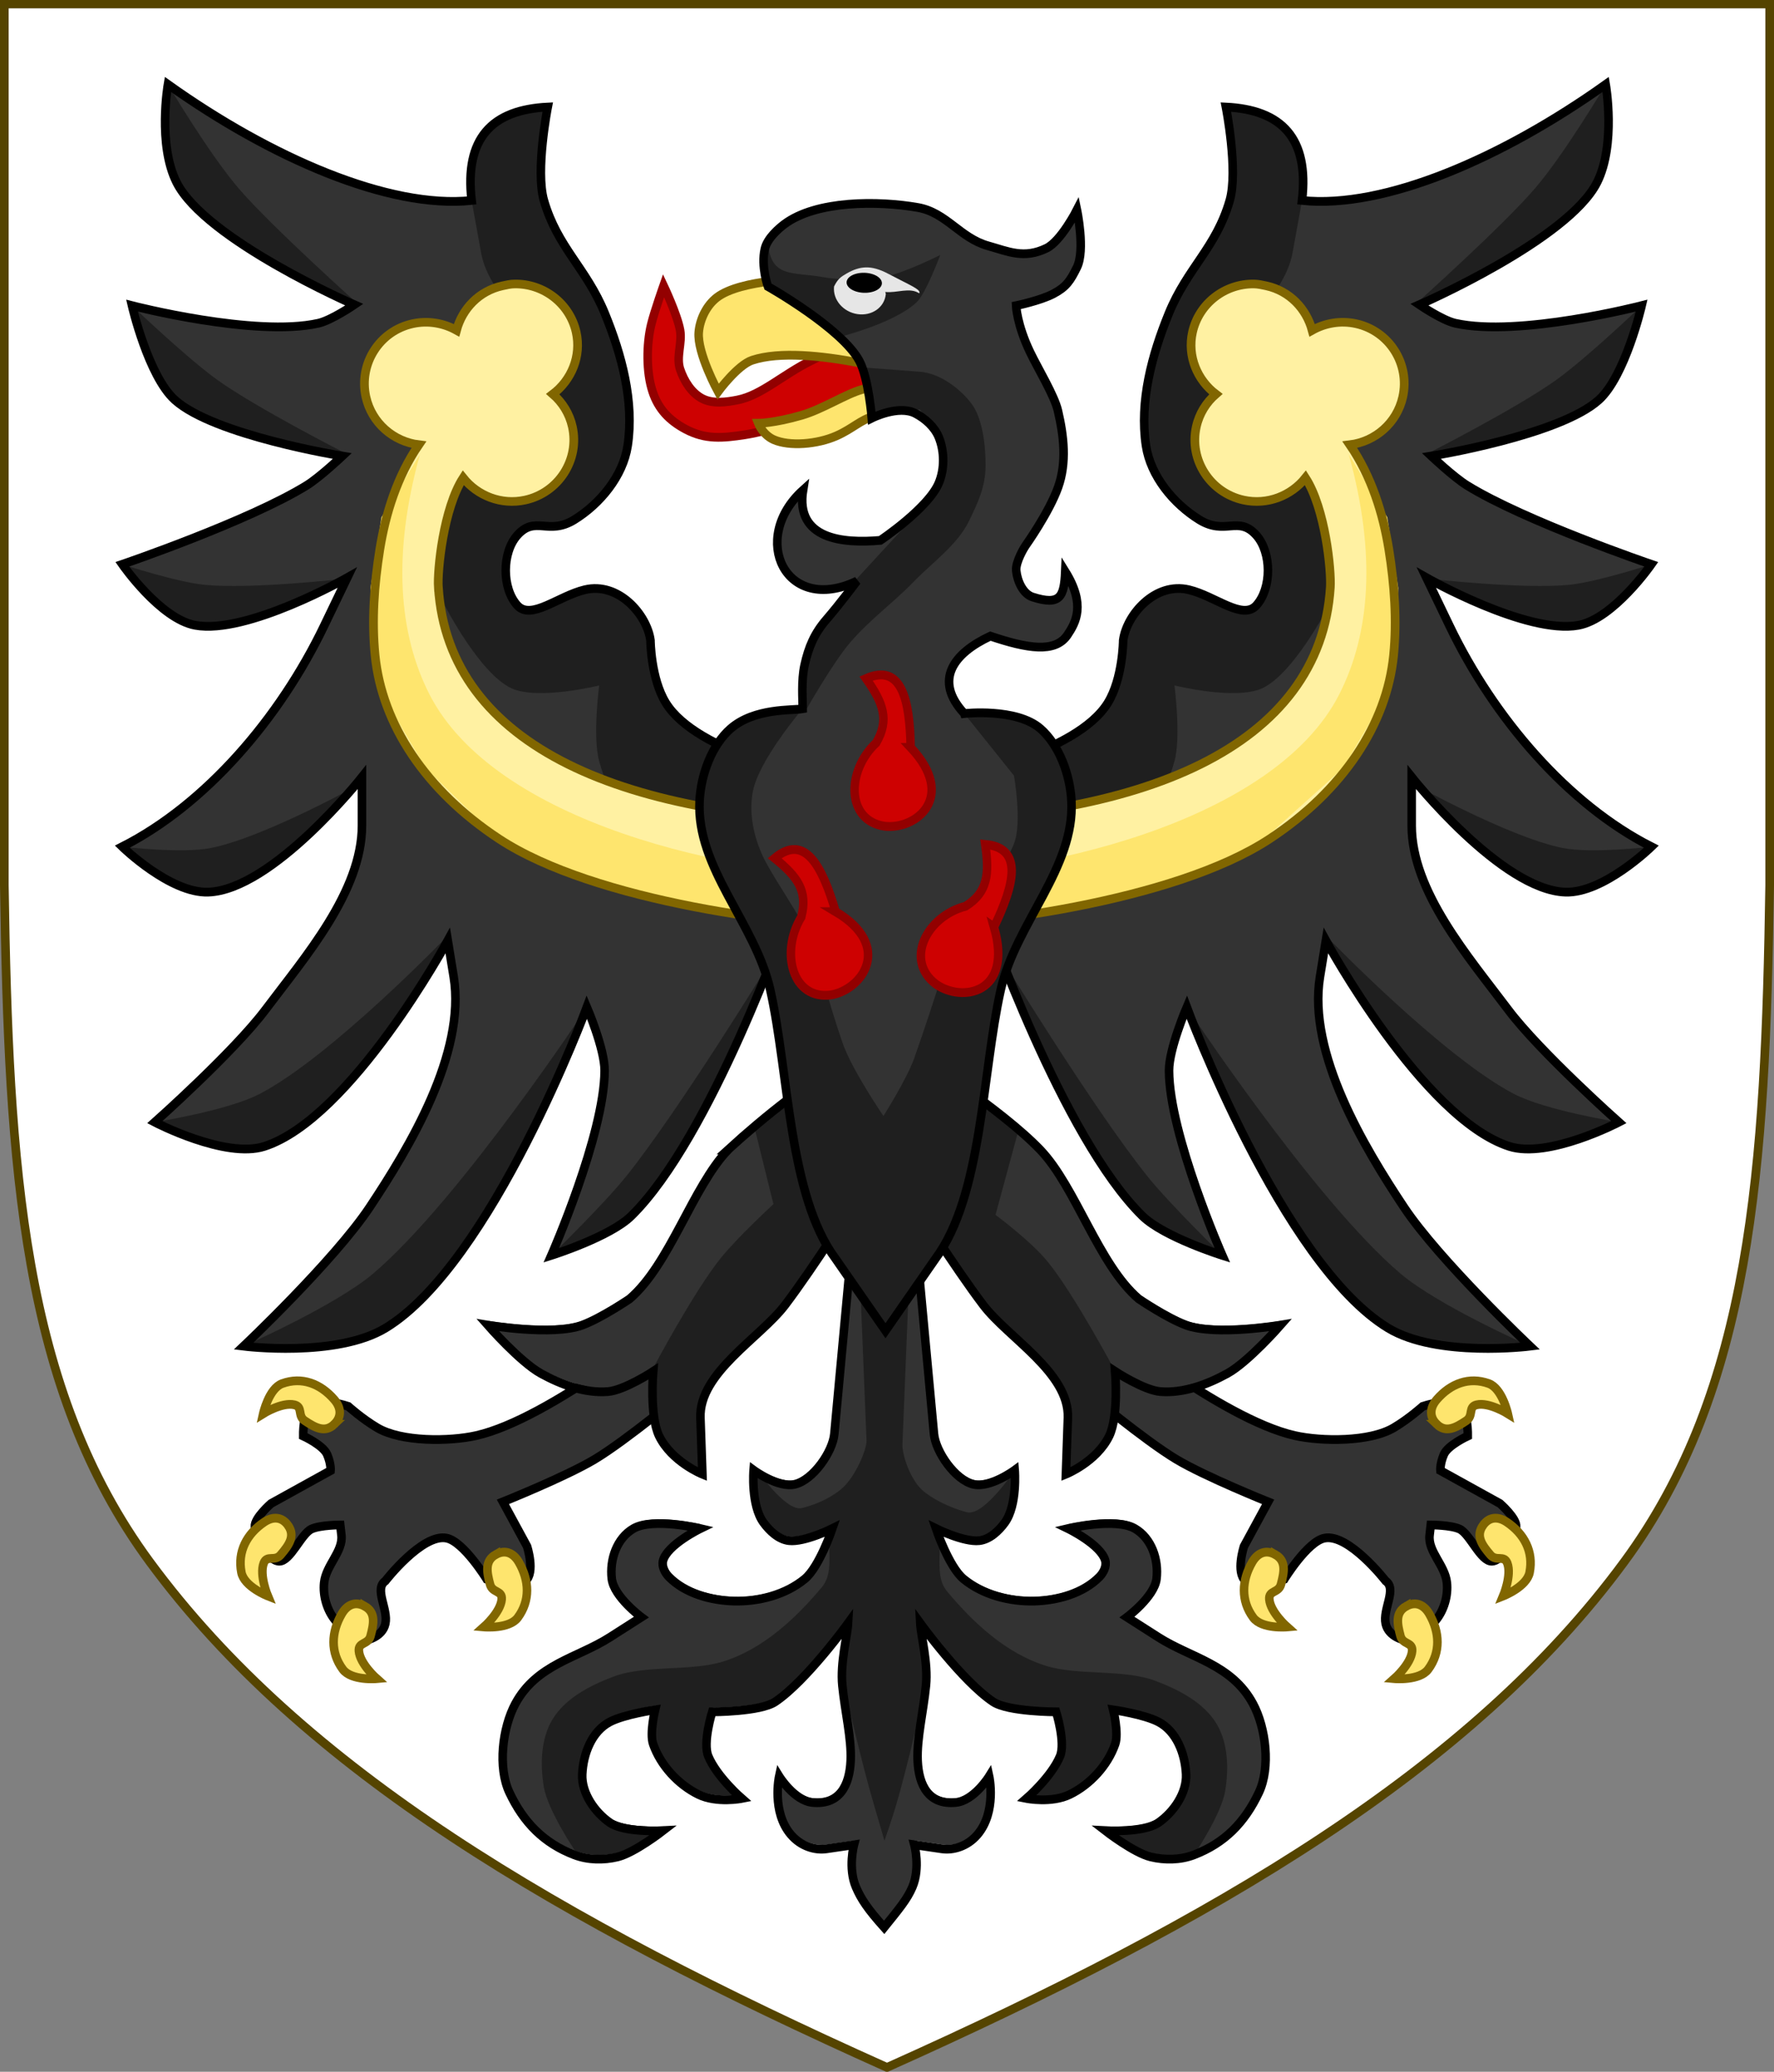 <?xml version="1.0" encoding="UTF-8" standalone="no"?>
<svg
   xmlns:dc="http://purl.org/dc/elements/1.1/"
   xmlns:cc="http://creativecommons.org/ns#"
   xmlns:rdf="http://www.w3.org/1999/02/22-rdf-syntax-ns#"
   xmlns:svg="http://www.w3.org/2000/svg"
   xmlns="http://www.w3.org/2000/svg"
   xmlns:sodipodi="http://sodipodi.sourceforge.net/DTD/sodipodi-0.dtd"
   xmlns:inkscape="http://www.inkscape.org/namespaces/inkscape"
   height="478.827"
   width="410"
   version="1.1"
   id="svg126"
   sodipodi:docname="Arms_of_Rhys_ap_Thomas.svg"
   inkscape:version="1.0.2 (e86c870879, 2021-01-15)">
  <rect width="100%" height="100%" fill="#808080" stroke="none"/>
  <defs
     id="defs130">
    <clipPath
       clipPathUnits="userSpaceOnUse"
       id="clipPath13359">
      <path
         d="m -200.495,-223.986 c -1.091,68.738 -1.026,137.485 0,206.221 0.989,66.225 4.292,117.905 33.961,158.314 35.739,48.677 95.277,83.805 171.865,118.317 C 81.918,224.353 141.457,189.225 177.196,140.548 c 29.668,-40.409 32.972,-92.089 33.961,-158.314 1.026,-68.736 1.091,-137.483 0,-206.221 z"
         id="path13361"
         style="stroke-width:1" />
    </clipPath>
  </defs>
  <sodipodi:namedview
     pagecolor="#ffffff"
     bordercolor="#666666"
     borderopacity="1"
     objecttolerance="10"
     gridtolerance="10"
     guidetolerance="10"
     inkscape:pageopacity="0"
     inkscape:pageshadow="2"
     inkscape:window-width="1920"
     inkscape:window-height="986"
     id="namedview128"
     showgrid="false"
     inkscape:snap-global="false"
     inkscape:zoom="0.54196705"
     inkscape:cx="-187.54565"
     inkscape:cy="465.54005"
     inkscape:window-x="-11"
     inkscape:window-y="-11"
     inkscape:window-maximized="1"
     inkscape:current-layer="g6556"
     inkscape:document-rotation="0" />
  <g
     id="g6556"
     transform="translate(656.761,36.265)">
    <path
       sodipodi:nodetypes="scccccscs"
       d="m -281.37,325.67 c 29.362,-39.912 32.631,-90.956 33.61,-156.367 V -34.382 H -451.761 -655.761 V 169.303 c 0.979,65.411 4.248,116.455 33.61,156.367 35.369,48.078 94.293,82.774 170.39,116.862 76.097,-34.088 135.021,-68.783 170.39,-116.862 z"
       style="display:inline;fill:#ffffff;fill-opacity:1;stroke:none;stroke-width:2;stroke-miterlimit:4;stroke-dasharray:none;stroke-opacity:1"
       id="path970-9"
       inkscape:connector-curvature="0" />
    <path
       inkscape:connector-curvature="0"
       id="path968-7"
       style="display:inline;fill:none;stroke:#554400;stroke-width:2;stroke-miterlimit:4;stroke-dasharray:none;stroke-opacity:1"
       d="m -281.37,324.695 c 29.362,-39.912 32.631,-90.957 33.61,-156.367 V -35.357 H -451.761 -655.761 V 168.328 c 0.979,65.411 4.248,116.455 33.61,156.367 35.369,48.078 94.293,82.774 170.39,116.862 76.097,-34.088 135.021,-68.783 170.39,-116.862 z"
       sodipodi:nodetypes="scccccscs" />
    <g
       id="g2720"
       transform="matrix(2.105,0,0,2.202,-888.345,-547.965)"
       style="display:inline;fill:#ffffff;stroke-width:0.929;stroke-miterlimit:4;stroke-dasharray:none">
      <g
         transform="matrix(1.673,0,0,1.636,-514.194,-1823.049)"
         id="g10308-7-4-6"
         style="display:inline;fill:#333333;fill-opacity:1;stroke:#000000;stroke-width:0.561;stroke-miterlimit:4;stroke-dasharray:none;stroke-opacity:1">
        <g
           id="g10294-0-7"
           style="fill:#333333;fill-opacity:1;stroke:#000000;stroke-width:0.561;stroke-miterlimit:4;stroke-dasharray:none;stroke-opacity:1"
           transform="translate(-122.44,6.395)">
          <g
             id="g10177-3-9"
             style="fill:#333333;fill-opacity:1;stroke:#000000;stroke-width:0.561;stroke-miterlimit:4;stroke-dasharray:none;stroke-opacity:1">
            <path
               d="m 669.213,1503.01 c 0,0 8.003,6.402 12.837,7.473 1.78,0.394 4.925,0.415 6.503,-0.498 1.007,-0.582 1.902,-1.374 1.902,-1.374 0,0 1.778,-0.587 2.431,-0.106 0.557,0.41 0.528,2.008 0.528,2.008 0,0 -1.306,0.583 -1.57,1.183 -0.267,0.61 -0.227,1.036 -0.227,1.036 l 3.91,2.114 c 0,0 1.11,0.946 1.057,1.48 -0.067,0.681 -0.839,2.187 -1.585,2.219 -0.742,0.033 -1.451,-1.765 -2.13,-2.066 -0.58,-0.257 -1.886,-0.26 -1.886,-0.26 l -0.077,0.661 c -0.121,1.038 1.011,1.921 1.134,3.038 0.093,0.842 -0.188,1.788 -0.74,2.431 -0.636,0.741 -2.008,1.268 -2.008,1.268 0,0 -1.074,-0.196 -1.268,-1.057 -0.21,-0.935 0.756,-2.231 0,-2.748 0,0 -2.424,-3.057 -4.016,-2.748 -1.122,0.217 -2.642,2.642 -2.642,2.642 0,0 -1.88,0.639 -2.537,0.106 -0.665,-0.54 -0.106,-2.22 -0.106,-2.22 l 1.585,-2.854 c 0,0 -4.115,-1.613 -6.015,-2.724 -2.116,-1.239 -5.928,-4.357 -5.928,-4.357 l -2.748,-5.918 z"
               transform="translate(-101.538,-168.405)"
               id="path9994-6-0"
               style="fill:#333333;fill-opacity:1;stroke:#000000;stroke-width:0.561;stroke-linecap:butt;stroke-linejoin:miter;stroke-miterlimit:4;stroke-dasharray:none;stroke-opacity:1" />
            <path
               d="m 589.842,1341.357 c -0.508,-0.479 -0.463,-1.068 -10e-6,-1.591 0.906,-1.022 2.121,-1.477 3.409,-1.023 0.882,0.311 1.25,1.932 1.25,1.932 0,0 -1.236,-0.755 -2.046,-0.568 -0.577,0.133 -0.186,0.7 -0.682,1.023 -0.693,0.451 -1.33,0.794 -1.932,0.227 z"
               id="path10109-9-3"
               style="fill:#fee56e;fill-opacity:1;stroke:#816600;stroke-width:0.561;stroke-linecap:butt;stroke-linejoin:miter;stroke-miterlimit:4;stroke-dasharray:none;stroke-opacity:1" />
            <path
               d="m 592.861,1347.857 c 0.402,-0.571 0.992,-0.61 1.575,-0.226 1.14,0.752 1.763,1.89 1.496,3.23 -0.182,0.918 -1.735,1.512 -1.735,1.512 0,0 0.572,-1.331 0.272,-2.105 -0.213,-0.552 -0.719,-0.085 -1.109,-0.53 -0.545,-0.622 -0.975,-1.204 -0.499,-1.88 z"
               id="path10109-8-1-6"
               style="display:inline;fill:#fee56e;fill-opacity:1;stroke:#816600;stroke-width:0.561;stroke-linecap:butt;stroke-linejoin:miter;stroke-miterlimit:4;stroke-dasharray:none;stroke-opacity:1" />
            <path
               d="m 587.831,1353.032 c 0.611,-0.338 1.159,-0.114 1.515,0.486 0.696,1.175 0.757,2.471 -0.069,3.559 -0.566,0.745 -2.222,0.599 -2.222,0.599 0,0 1.097,-0.946 1.167,-1.774 0.05,-0.59 -0.609,-0.391 -0.765,-0.962 -0.218,-0.798 -0.35,-1.509 0.374,-1.909 z"
               id="path10109-8-3-4-5"
               style="display:inline;fill:#fee56e;fill-opacity:1;stroke:#816600;stroke-width:0.561;stroke-linecap:butt;stroke-linejoin:miter;stroke-miterlimit:4;stroke-dasharray:none;stroke-opacity:1" />
            <path
               d="m 579.241,1349.715 c -0.611,-0.338 -1.159,-0.114 -1.515,0.486 -0.696,1.175 -0.757,2.471 0.069,3.559 0.566,0.745 2.222,0.599 2.222,0.599 0,0 -1.097,-0.946 -1.167,-1.774 -0.05,-0.59 0.609,-0.391 0.765,-0.962 0.218,-0.798 0.35,-1.509 -0.374,-1.909 z"
               id="path10109-8-3-0-1-8"
               style="display:inline;fill:#fee56e;fill-opacity:1;stroke:#816600;stroke-width:0.561;stroke-linecap:butt;stroke-linejoin:miter;stroke-miterlimit:4;stroke-dasharray:none;stroke-opacity:1" />
          </g>
          <g
             transform="matrix(-1,0,0,1,1107.323,0)"
             id="g10177-7-4-2"
             style="display:inline;fill:#333333;fill-opacity:1;stroke:#000000;stroke-width:0.561;stroke-miterlimit:4;stroke-dasharray:none;stroke-opacity:1">
            <path
               d="m 669.213,1503.01 c 0,0 8.003,6.402 12.837,7.473 1.78,0.394 4.925,0.415 6.503,-0.498 1.007,-0.582 1.902,-1.374 1.902,-1.374 0,0 1.778,-0.587 2.431,-0.106 0.557,0.41 0.528,2.008 0.528,2.008 0,0 -1.306,0.583 -1.57,1.183 -0.267,0.61 -0.227,1.036 -0.227,1.036 l 3.91,2.114 c 0,0 1.11,0.946 1.057,1.48 -0.067,0.681 -0.839,2.187 -1.585,2.219 -0.742,0.033 -1.451,-1.765 -2.13,-2.066 -0.58,-0.257 -1.886,-0.26 -1.886,-0.26 l -0.077,0.661 c -0.121,1.038 1.011,1.921 1.134,3.038 0.093,0.842 -0.188,1.788 -0.74,2.431 -0.636,0.741 -2.008,1.268 -2.008,1.268 0,0 -1.074,-0.196 -1.268,-1.057 -0.21,-0.935 0.756,-2.231 0,-2.748 0,0 -2.424,-3.057 -4.016,-2.748 -1.122,0.217 -2.642,2.642 -2.642,2.642 0,0 -1.88,0.639 -2.537,0.106 -0.665,-0.54 -0.106,-2.22 -0.106,-2.22 l 1.585,-2.854 c 0,0 -4.115,-1.613 -6.015,-2.724 -2.116,-1.239 -5.928,-4.357 -5.928,-4.357 l -2.748,-5.918 z"
               transform="translate(-101.538,-168.405)"
               id="path9994-3-6-6-4"
               style="fill:#333333;fill-opacity:1;stroke:#000000;stroke-width:0.561;stroke-linecap:butt;stroke-linejoin:miter;stroke-miterlimit:4;stroke-dasharray:none;stroke-opacity:1" />
            <path
               d="m 589.842,1341.357 c -0.508,-0.479 -0.463,-1.068 -10e-6,-1.591 0.906,-1.022 2.121,-1.477 3.409,-1.023 0.882,0.311 1.25,1.932 1.25,1.932 0,0 -1.236,-0.755 -2.046,-0.568 -0.577,0.133 -0.186,0.7 -0.682,1.023 -0.693,0.451 -1.33,0.794 -1.932,0.227 z"
               id="path10109-7-1-2"
               style="fill:#fee56e;fill-opacity:1;stroke:#816600;stroke-width:0.561;stroke-linecap:butt;stroke-linejoin:miter;stroke-miterlimit:4;stroke-dasharray:none;stroke-opacity:1" />
            <path
               d="m 592.861,1347.857 c 0.402,-0.571 0.992,-0.61 1.575,-0.226 1.14,0.752 1.763,1.89 1.496,3.23 -0.182,0.918 -1.735,1.512 -1.735,1.512 0,0 0.572,-1.331 0.272,-2.105 -0.213,-0.552 -0.719,-0.085 -1.109,-0.53 -0.545,-0.622 -0.975,-1.204 -0.499,-1.88 z"
               id="path10109-8-9-0-4"
               style="display:inline;fill:#fee56e;fill-opacity:1;stroke:#816600;stroke-width:0.561;stroke-linecap:butt;stroke-linejoin:miter;stroke-miterlimit:4;stroke-dasharray:none;stroke-opacity:1" />
            <path
               d="m 587.831,1353.032 c 0.611,-0.338 1.159,-0.114 1.515,0.486 0.696,1.175 0.757,2.471 -0.069,3.559 -0.566,0.745 -2.222,0.599 -2.222,0.599 0,0 1.097,-0.946 1.167,-1.774 0.05,-0.59 -0.609,-0.391 -0.765,-0.962 -0.218,-0.798 -0.35,-1.509 0.374,-1.909 z"
               id="path10109-8-3-02-2-6"
               style="display:inline;fill:#fee56e;fill-opacity:1;stroke:#816600;stroke-width:0.561;stroke-linecap:butt;stroke-linejoin:miter;stroke-miterlimit:4;stroke-dasharray:none;stroke-opacity:1" />
            <path
               d="m 579.241,1349.715 c -0.611,-0.338 -1.159,-0.114 -1.515,0.486 -0.696,1.175 -0.757,2.471 0.069,3.559 0.566,0.745 2.222,0.599 2.222,0.599 0,0 -1.097,-0.946 -1.167,-1.774 -0.05,-0.59 0.609,-0.391 0.765,-0.962 0.218,-0.798 0.35,-1.509 -0.374,-1.909 z"
               id="path10109-8-3-0-3-4-2"
               style="display:inline;fill:#fee56e;fill-opacity:1;stroke:#816600;stroke-width:0.561;stroke-linecap:butt;stroke-linejoin:miter;stroke-miterlimit:4;stroke-dasharray:none;stroke-opacity:1" />
          </g>
        </g>
      </g>
      <g
         id="g1440"
         transform="matrix(1.673,0,0,1.636,-915.298,-1787.459)"
         style="display:inline;fill:#cd0000;fill-opacity:1;stroke:#000000;stroke-width:0.561;stroke-miterlimit:4;stroke-dasharray:none;stroke-opacity:1">
        <g
           id="g1071"
           style="display:inline;fill:#cd0000;fill-opacity:1;stroke:#000000;stroke-width:0.561;stroke-miterlimit:4;stroke-dasharray:none;stroke-opacity:1"
           transform="translate(117.672,-15.362)">
          <g
             id="g1057"
             style="stroke:#000000;stroke-width:0.561;stroke-miterlimit:4;stroke-dasharray:none;stroke-opacity:1">
            <g
               id="g1053"
               style="stroke:#000000;stroke-width:0.561;stroke-miterlimit:4;stroke-dasharray:none;stroke-opacity:1">
              <path
                 d="m 650.404,1468.215 c 0,0 -7.921,-1.438 -9.991,-4.746 -0.981,-1.567 -0.999,-3.996 -0.999,-3.996 -0.226,-1.66 -2.109,-3.764 -4.305,-3.251 -1.747,0.408 -3.535,1.983 -4.437,1.003 -1.015,-1.103 -1.008,-3.387 0,-4.496 1.182,-1.299 2.037,0.035 3.747,-0.999 1.689,-1.022 3.194,-2.795 3.497,-4.745 0.441,-2.841 -0.39,-5.84 -1.499,-8.492 -1.221,-2.92 -3.098,-4.209 -3.996,-7.243 -0.568,-1.918 0.25,-5.995 0.25,-5.995 -1.797,0.086 -3.197,0.569 -4.066,1.582 -0.822,0.959 -1.17,2.392 -0.929,4.412 -5.417,0.561 -13.2,-2.755 -19.93,-7.445 0,0 -0.686,3.851 0.567,6.285 1.901,3.693 11.66,7.848 11.66,7.848 0,0 -1.498,1.001 -2.358,1.189 -4.158,0.91 -12.229,-1.13 -12.229,-1.13 0,0 1.067,4.506 2.808,6.045 2.583,2.282 10.995,3.606 10.995,3.606 0,0 -1.48,1.362 -2.334,1.879 -3.806,2.304 -12.104,5.067 -12.104,5.067 0,0 2.479,3.495 4.788,3.91 3.393,0.609 9.975,-3.053 9.975,-3.053 l -1.53,3.111 c -2.903,5.902 -7.755,11.43 -13.236,14.149 0,0 3.134,2.989 5.632,2.913 4.225,-0.128 10.099,-7.38 10.099,-7.38 v 3.107 c 0,4.24 -3.747,8.447 -6.329,11.811 -2.079,2.709 -7.266,7.221 -7.266,7.221 0,0 4.624,2.359 7.186,1.554 5.701,-1.792 12.041,-13.206 12.041,-13.206 l 0.388,2.33 c 0.816,4.899 -2.912,10.953 -5.512,14.774 -2.332,3.427 -8.276,8.918 -8.276,8.918 0,0 6.093,0.753 9.322,-1.165 6.97,-4.141 13.206,-20.585 13.206,-20.585 0,0 1.171,2.664 1.165,4.078 -0.018,4.117 -3.496,11.846 -3.496,11.846 0,0 3.843,-1.183 5.243,-2.525 5.249,-5.029 10.293,-19.226 10.293,-19.226 z"
                 id="path1047"
                 style="fill:#333333;fill-opacity:1;stroke:none;stroke-width:0.561;stroke-miterlimit:4;stroke-dasharray:none;stroke-opacity:1"
                 transform="translate(-101.538,-168.405)" />
              <path
                 d="m 531.37,1330.521 c 0,0 3.843,-1.183 5.243,-2.525 3.799,-3.64 7.49,-12.082 9.24,-16.468 l -0.184,0.251 c 0,0 -5.87,9.371 -9.36,13.64 -1.498,1.832 -4.939,5.101 -4.939,5.101 z m -20.197,5.826 c 0,0 6.093,0.753 9.322,-1.165 6.97,-4.141 13.206,-20.585 13.206,-20.585 l 0.087,-0.117 c 0,0 -8.404,12.476 -14.115,17.214 -2.486,2.062 -8.499,4.654 -8.499,4.654 z m -5.826,-14.371 c 0,0 4.624,2.359 7.186,1.554 5.701,-1.792 12.041,-13.206 12.041,-13.206 l -0.147,-0.165 c 0,0 -7.505,7.606 -12.183,9.998 -2.117,1.082 -6.896,1.819 -6.896,1.819 z m -2.136,-17.672 c 0,0 3.134,2.989 5.632,2.913 4.225,-0.128 10.099,-7.38 10.099,-7.38 l 0.264,0.24 c 0,0 -6.557,3.6 -10.17,4.308 -1.905,0.373 -5.824,-0.081 -5.824,-0.081 z m 0.002,-18.117 c 0,0 2.479,3.495 4.788,3.91 3.393,0.609 9.975,-3.053 9.975,-3.053 l -0.212,0.072 c 0,0 -6.134,0.686 -9.183,0.383 -1.833,-0.182 -5.369,-1.312 -5.369,-1.312 z m 0.635,-16.596 c 0,0 1.067,4.506 2.808,6.045 2.583,2.282 10.995,3.606 10.995,3.606 l 0.113,-0.227 c 0,0 -5.669,-2.824 -8.261,-4.625 -2.031,-1.41 -5.655,-4.799 -5.655,-4.799 z m 43.058,39.18 1.96,-8.96 c 0,0 -7.921,-1.438 -9.991,-4.746 -0.981,-1.567 -0.999,-3.996 -0.999,-3.996 -0.226,-1.66 -2.109,-3.764 -4.305,-3.251 -1.747,0.408 -3.535,1.983 -4.437,1.003 -1.015,-1.103 -1.008,-3.387 0,-4.496 1.182,-1.299 2.037,0.035 3.747,-0.999 1.689,-1.022 3.194,-2.795 3.497,-4.745 0.441,-2.841 -0.39,-5.84 -1.499,-8.492 -1.221,-2.92 -3.098,-4.209 -3.996,-7.243 -0.568,-1.918 0.25,-5.995 0.25,-5.995 -1.797,0.086 -3.197,0.569 -4.066,1.582 -0.822,0.959 -1.17,2.392 -0.929,4.412 l 0.629,3.388 c 0.536,2.884 4.237,5.389 4.501,7.561 0.264,2.172 -0.44,3.375 -1.26,4.141 -0.82,0.765 -1.386,-0.01 -2.34,0.54 -0.955,0.548 -2.125,1.282 -2.88,3.061 -0.756,1.778 -1.931,5.484 -0.36,7.381 0,0 2.262,4.291 4.321,5.221 1.751,0.791 5.761,-0.18 5.761,-0.18 0,0 -0.443,3.302 0,4.861 0.655,2.307 1.974,4.543 3.781,6.121 2.368,2.068 8.618,3.832 8.618,3.832 z m -40.699,-53.371 c 0,0 -0.686,3.851 0.567,6.285 1.901,3.693 11.66,7.848 11.66,7.848 l 0.23,-0.059 c 0,0 -5.6,-4.903 -7.771,-7.355 -1.982,-2.24 -4.687,-6.718 -4.687,-6.718 z"
                 id="path1049"
                 style="display:inline;fill:#1f1f1f;fill-opacity:1;stroke:none;stroke-width:0.561;stroke-miterlimit:4;stroke-dasharray:none;stroke-opacity:1" />
            </g>
            <g
               id="g1055"
               style="stroke:#000000;stroke-width:0.561;stroke-miterlimit:4;stroke-dasharray:none;stroke-opacity:1" />
          </g>
        </g>
        <path
           d="m 666.539,1284.448 c 0,0 -7.921,-1.438 -9.991,-4.746 -0.981,-1.567 -0.999,-3.996 -0.999,-3.996 -0.226,-1.66 -2.109,-3.764 -4.305,-3.251 -1.747,0.408 -3.535,1.983 -4.437,1.003 -1.015,-1.103 -1.008,-3.387 0,-4.496 1.182,-1.299 2.037,0.035 3.747,-0.999 1.689,-1.022 3.194,-2.795 3.497,-4.745 0.441,-2.841 -0.39,-5.84 -1.499,-8.492 -1.221,-2.92 -3.098,-4.209 -3.996,-7.243 -0.568,-1.918 0.25,-5.995 0.25,-5.995 -1.797,0.086 -3.197,0.569 -4.066,1.582 -0.822,0.959 -1.17,2.392 -0.929,4.412 -5.417,0.561 -13.2,-2.755 -19.93,-7.445 0,0 -0.686,3.851 0.567,6.285 1.901,3.693 11.66,7.848 11.66,7.848 0,0 -1.498,1.001 -2.358,1.189 -4.158,0.91 -12.229,-1.13 -12.229,-1.13 0,0 1.067,4.506 2.808,6.045 2.583,2.282 10.995,3.606 10.995,3.606 0,0 -1.48,1.362 -2.334,1.879 -3.806,2.304 -12.104,5.067 -12.104,5.067 0,0 2.479,3.495 4.788,3.91 3.393,0.609 9.975,-3.053 9.975,-3.053 l -1.53,3.111 c -2.903,5.902 -7.755,11.43 -13.236,14.149 0,0 3.134,2.989 5.632,2.913 4.225,-0.128 10.099,-7.38 10.099,-7.38 v 3.107 c 0,4.24 -3.747,8.447 -6.329,11.811 -2.079,2.709 -7.266,7.221 -7.266,7.221 0,0 4.624,2.359 7.186,1.554 5.701,-1.792 12.041,-13.206 12.041,-13.206 l 0.388,2.33 c 0.816,4.899 -2.912,10.953 -5.512,14.774 -2.332,3.427 -8.276,8.918 -8.276,8.918 0,0 6.093,0.753 9.322,-1.165 6.97,-4.141 13.206,-20.585 13.206,-20.585 0,0 1.171,2.664 1.165,4.078 -0.018,4.117 -3.496,11.846 -3.496,11.846 0,0 3.843,-1.183 5.243,-2.525 5.249,-5.029 10.293,-19.226 10.293,-19.226 z"
           id="path1047-4"
           style="display:inline;fill:none;fill-opacity:1;stroke:#000000;stroke-width:0.561;stroke-miterlimit:4;stroke-dasharray:none;stroke-opacity:1" />
      </g>
      <g
         id="g1419"
         transform="matrix(1.673,0,0,1.636,-939.488,-1614.257)"
         style="display:inline;fill:#cd0000;fill-opacity:1;stroke:#000000;stroke-width:0.561;stroke-miterlimit:4;stroke-dasharray:none;stroke-opacity:1">
        <g
           transform="translate(186.514,-15.033)"
           id="g10308-7-4-7"
           style="display:inline;fill:#cd0000;fill-opacity:1;stroke:#000000;stroke-width:0.561;stroke-miterlimit:4;stroke-dasharray:none;stroke-opacity:1">
          <g
             transform="translate(-54.486,-106.209)"
             id="g10252-0-8-0-9"
             style="display:inline;fill:#cd0000;fill-opacity:1;stroke:#000000;stroke-width:0.561;stroke-miterlimit:4;stroke-dasharray:none;stroke-opacity:1">
            <path
               d="m 543.102,1323.491 c -2.326,2.377 -3.826,7.367 -6.462,9.563 0,0 -1.836,1.222 -3.102,1.68 -1.944,0.704 -6.203,0 -6.203,0 0,0 2.118,2.365 3.489,3.102 1.335,0.717 2.883,1.278 4.394,1.163 1.077,-0.082 2.972,-1.292 2.972,-1.292 0,0 -0.244,2.861 0.388,4.136 0.823,1.66 2.843,2.455 2.843,2.455 l -0.129,-3.619 c -0.103,-2.889 3.923,-5.129 5.557,-7.237 1.922,-2.48 4.652,-6.72 4.652,-6.72 l -1.422,14.991 c -0.109,1.152 -1.392,2.954 -2.585,3.231 -1.108,0.257 -2.714,-0.905 -2.714,-0.905 0,0 -0.19,2.233 0.646,3.36 0.406,0.547 1.003,1.089 1.68,1.163 1.018,0.111 2.843,-0.775 2.843,-0.775 0,0 -0.848,2.456 -1.809,3.231 -1.262,1.018 -3.031,1.464 -4.652,1.421 -1.512,-0.04 -3.19,-0.487 -4.265,-1.551 -0.262,-0.259 -0.481,-0.678 -0.388,-1.034 0.271,-1.035 2.455,-2.068 2.455,-2.068 0,0 -3.119,-0.722 -4.394,0 -1.093,0.619 -1.575,1.984 -1.422,3.231 0.141,1.149 1.938,2.455 1.938,2.455 l -2.068,1.292 c -2.128,1.33 -4.801,1.721 -6.203,4.265 -0.853,1.547 -1.155,4.096 -0.388,5.686 0.933,1.933 2.255,3.253 4.265,4.006 0.888,0.333 1.92,0.35 2.843,0.129 1.107,-0.264 2.972,-1.68 2.972,-1.68 0,0 -2.515,0.142 -3.489,-0.517 -0.991,-0.671 -1.867,-1.906 -1.809,-3.102 0.064,-1.325 0.628,-2.755 1.809,-3.36 0.959,-0.491 2.972,-0.775 2.972,-0.775 0,0 -0.376,1.506 -0.129,2.197 0.491,1.378 1.652,2.6 2.972,3.231 1.207,0.577 2.843,0.259 2.843,0.259 0,0 -1.636,-1.388 -2.197,-2.714 -0.371,-0.876 0.258,-2.843 0.258,-2.843 0,0 3.155,0 4.135,-0.646 2.045,-1.338 4.782,-5.04 4.782,-5.04 -0.046,0.825 -0.527,2.54 -0.375,4.005 0.177,1.706 0.607,3.386 0.545,4.801 -0.07,1.623 -0.745,2.857 -2.496,2.695 -1.205,-0.111 -2.197,-1.68 -2.197,-1.68 0,0 -0.51,2.284 0.775,3.748 0.661,0.753 1.592,1.01 2.326,0.905 l 1.809,-0.259 c 0,0 -0.406,1.49 0.129,2.714 0.343,0.783 0.789,1.423 1.852,2.585 0.972,-1.179 1.509,-1.801 1.852,-2.585 0.535,-1.224 0.129,-2.714 0.129,-2.714 l 1.809,0.259 c 0.734,0.105 1.665,-0.152 2.326,-0.905 1.285,-1.464 0.775,-3.748 0.775,-3.748 0,0 -0.992,1.569 -2.197,1.68 -1.751,0.162 -2.426,-1.072 -2.496,-2.695 -0.061,-1.415 0.368,-3.095 0.545,-4.801 0.152,-1.465 -0.329,-3.18 -0.375,-4.005 0,0 2.737,3.702 4.782,5.04 0.981,0.646 4.135,0.646 4.135,0.646 0,0 0.629,1.967 0.258,2.843 -0.561,1.326 -2.197,2.714 -2.197,2.714 0,0 1.636,0.318 2.843,-0.259 1.32,-0.631 2.481,-1.852 2.972,-3.231 0.246,-0.691 -0.129,-2.197 -0.129,-2.197 0,0 2.014,0.284 2.972,0.775 1.181,0.605 1.746,2.034 1.809,3.36 0.057,1.196 -0.818,2.431 -1.809,3.102 -0.974,0.659 -3.489,0.517 -3.489,0.517 0,0 1.865,1.416 2.972,1.68 0.923,0.22 1.955,0.204 2.843,-0.129 2.01,-0.753 3.332,-2.073 4.265,-4.006 0.768,-1.591 0.465,-4.139 -0.388,-5.686 -1.402,-2.543 -4.075,-2.935 -6.203,-4.265 l -2.068,-1.292 c 0,0 1.797,-1.307 1.938,-2.455 0.153,-1.246 -0.329,-2.612 -1.422,-3.231 -1.275,-0.722 -4.394,0 -4.394,0 0,0 2.184,1.033 2.455,2.068 0.093,0.356 -0.126,0.775 -0.388,1.034 -1.075,1.064 -2.753,1.511 -4.265,1.551 -1.621,0.042 -3.39,-0.404 -4.652,-1.421 -0.961,-0.775 -1.809,-3.231 -1.809,-3.231 0,0 1.825,0.886 2.843,0.775 0.677,-0.074 1.274,-0.616 1.68,-1.163 0.836,-1.127 0.646,-3.36 0.646,-3.36 0,0 -1.606,1.161 -2.714,0.905 -1.193,-0.276 -2.475,-2.079 -2.585,-3.231 l -1.422,-14.991 c 0,0 2.73,4.24 4.652,6.72 1.634,2.108 5.66,4.348 5.557,7.237 l -0.129,3.619 c 0,0 2.02,-0.795 2.843,-2.455 0.632,-1.274 0.388,-4.136 0.388,-4.136 0,0 1.895,1.21 2.972,1.292 1.511,0.115 3.059,-0.446 4.394,-1.163 1.371,-0.736 3.489,-3.102 3.489,-3.102 0,0 -4.259,0.704 -6.203,0 -1.265,-0.458 -3.102,-1.68 -3.102,-1.68 -2.636,-2.196 -4.136,-7.186 -6.462,-9.563 -2.555,-2.611 -8.142,-6.074 -8.142,-6.074 h -4.22 c -2.909,1.764 -5.609,3.81 -8.142,6.074 z"
               id="path9930-3-4-9-3-5"
               style="display:inline;fill:#333333;fill-opacity:1;stroke:none;stroke-width:0.561;stroke-miterlimit:4;stroke-dasharray:none;stroke-opacity:1" />
            <path
               d="m 553.337,1368.087 c 0,0 -0.503,-1.695 -0.745,-2.492 -0.774,-2.545 -1.982,-7.73 -1.982,-7.73 -0.152,-1.465 0.329,-3.18 0.375,-4.005 0,0 -2.737,3.702 -4.782,5.04 -0.981,0.646 -4.135,0.646 -4.135,0.646 0,0 -0.629,1.967 -0.258,2.843 0.561,1.326 2.197,2.714 2.197,2.714 0,0 -1.636,0.318 -2.843,-0.259 -1.32,-0.631 -2.481,-1.852 -2.972,-3.231 -0.246,-0.691 0.129,-2.197 0.129,-2.197 0,0 -2.014,0.284 -2.972,0.775 -1.181,0.605 -1.746,2.034 -1.809,3.36 -0.057,1.196 0.818,2.431 1.809,3.102 0.974,0.659 3.489,0.517 3.489,0.517 0,0 -1.865,1.416 -2.972,1.68 -0.923,0.22 -1.955,0.204 -2.843,-0.129 0,0 -1.79,-2.592 -2.045,-4.097 -0.24,-1.423 -0.197,-3.063 0.554,-4.295 0.847,-1.389 2.492,-2.208 4.018,-2.771 2.091,-0.772 5.073,-0.32 7.205,-0.97 2.597,-0.792 4.752,-2.756 6.465,-4.76 0.94,-1.099 0.163,-2.691 0.731,-4.043 0,0 -1.825,0.886 -2.843,0.775 -0.677,-0.074 -1.274,-0.616 -1.68,-1.163 -0.836,-1.127 -0.646,-3.36 -0.646,-3.36 0,0 2.022,2.963 3.13,2.706 0.59,-0.137 1.647,-0.471 2.559,-1.193 0.932,-0.738 1.712,-2.562 1.688,-3.147 -0.219,-5.459 -0.657,-15.684 -0.657,-15.684 0,0 -2.73,4.24 -4.652,6.72 -1.634,2.108 -5.66,4.348 -5.557,7.237 l 0.129,3.619 c 0,0 -2.02,-0.795 -2.843,-2.455 -0.632,-1.274 -0.388,-4.136 -0.388,-4.136 0,0 2.658,-4.897 4.425,-7.027 1.117,-1.347 3.434,-3.432 3.434,-3.432 l -1.291,-5.097 3.399,-2.694 3.067,-2.059 4.224,0.273 3.067,2.059 3.676,2.556 -1.568,5.652 c 0,0 2.316,1.669 3.434,3.016 1.767,2.131 4.425,7.027 4.425,7.027 0,0 0.244,2.861 -0.388,4.136 -0.823,1.66 -2.843,2.455 -2.843,2.455 l 0.129,-3.619 c 0.103,-2.889 -3.923,-5.129 -5.557,-7.237 -1.922,-2.48 -4.652,-6.72 -4.652,-6.72 0,0 -0.438,10.225 -0.657,15.684 -0.023,0.584 0.48,2.27 1.411,3.008 0.912,0.722 2.246,1.195 2.836,1.331 1.108,0.257 3.13,-2.706 3.13,-2.706 0,0 0.19,2.233 -0.646,3.36 -0.406,0.547 -1.003,1.089 -1.68,1.163 -1.018,0.111 -2.843,-0.775 -2.843,-0.775 0.568,1.352 -0.208,2.944 0.731,4.043 1.713,2.004 3.868,3.967 6.465,4.76 2.132,0.65 5.114,0.198 7.205,0.97 1.526,0.564 3.171,1.382 4.018,2.771 0.752,1.232 0.795,2.872 0.554,4.295 -0.254,1.505 -2.045,4.097 -2.045,4.097 -0.888,0.333 -1.92,0.35 -2.843,0.129 -1.107,-0.264 -2.972,-1.68 -2.972,-1.68 0,0 2.515,0.142 3.489,-0.517 0.991,-0.671 1.867,-1.906 1.809,-3.102 -0.064,-1.325 -0.628,-2.755 -1.809,-3.36 -0.959,-0.491 -2.972,-0.775 -2.972,-0.775 0,0 0.376,1.506 0.129,2.197 -0.491,1.378 -1.652,2.6 -2.972,3.231 -1.207,0.577 -2.843,0.259 -2.843,0.259 0,0 1.636,-1.388 2.197,-2.714 0.371,-0.876 -0.258,-2.843 -0.258,-2.843 0,0 -3.155,0 -4.135,-0.646 -2.045,-1.338 -4.782,-5.04 -4.782,-5.04 0.046,0.825 0.527,2.54 0.375,4.005 0,0 -1.208,5.185 -1.982,7.73 -0.242,0.797 -0.745,2.219 -0.745,2.219 z"
               id="path9930-3-2-2-3-2-2-0"
               style="display:inline;fill:#1f1f1f;fill-opacity:1;stroke:none;stroke-width:0.561;stroke-miterlimit:4;stroke-dasharray:none;stroke-opacity:1" />
          </g>
          <g
             transform="translate(-54.52,-105.936)"
             id="g10252-0-8-0-4"
             style="display:inline;fill:none;fill-opacity:1;stroke:#000000;stroke-width:0.561;stroke-miterlimit:4;stroke-dasharray:none;stroke-opacity:1">
            <path
               d="m 543.102,1323.491 c -2.326,2.377 -3.826,7.367 -6.462,9.563 0,0 -1.836,1.222 -3.102,1.68 -1.944,0.704 -6.203,0 -6.203,0 0,0 2.118,2.365 3.489,3.102 1.335,0.717 2.883,1.278 4.394,1.163 1.077,-0.082 2.972,-1.292 2.972,-1.292 0,0 -0.244,2.861 0.388,4.136 0.823,1.66 2.843,2.455 2.843,2.455 l -0.129,-3.619 c -0.103,-2.889 3.923,-5.129 5.557,-7.237 1.922,-2.48 4.652,-6.72 4.652,-6.72 l -1.422,14.991 c -0.109,1.152 -1.392,2.954 -2.585,3.231 -1.108,0.257 -2.714,-0.905 -2.714,-0.905 0,0 -0.19,2.233 0.646,3.36 0.406,0.547 1.003,1.089 1.68,1.163 1.018,0.111 2.843,-0.775 2.843,-0.775 0,0 -0.848,2.456 -1.809,3.231 -1.262,1.018 -3.031,1.464 -4.652,1.421 -1.512,-0.04 -3.19,-0.487 -4.265,-1.551 -0.262,-0.259 -0.481,-0.678 -0.388,-1.034 0.271,-1.035 2.455,-2.068 2.455,-2.068 0,0 -3.119,-0.722 -4.394,0 -1.093,0.619 -1.575,1.984 -1.422,3.231 0.141,1.149 1.938,2.455 1.938,2.455 l -2.068,1.292 c -2.128,1.33 -4.801,1.721 -6.203,4.265 -0.853,1.547 -1.155,4.096 -0.388,5.686 0.933,1.933 2.255,3.253 4.265,4.006 0.888,0.333 1.92,0.35 2.843,0.129 1.107,-0.264 2.972,-1.68 2.972,-1.68 0,0 -2.515,0.142 -3.489,-0.517 -0.991,-0.671 -1.867,-1.906 -1.809,-3.102 0.064,-1.325 0.628,-2.755 1.809,-3.36 0.959,-0.491 2.972,-0.775 2.972,-0.775 0,0 -0.376,1.506 -0.129,2.197 0.491,1.378 1.652,2.6 2.972,3.231 1.207,0.577 2.843,0.259 2.843,0.259 0,0 -1.636,-1.388 -2.197,-2.714 -0.371,-0.876 0.258,-2.843 0.258,-2.843 0,0 3.155,0 4.135,-0.646 2.045,-1.338 4.782,-5.04 4.782,-5.04 -0.046,0.825 -0.527,2.54 -0.375,4.005 0.177,1.706 0.607,3.386 0.545,4.801 -0.07,1.623 -0.745,2.857 -2.496,2.695 -1.205,-0.111 -2.197,-1.68 -2.197,-1.68 0,0 -0.51,2.284 0.775,3.748 0.661,0.753 1.592,1.01 2.326,0.905 l 1.809,-0.259 c 0,0 -0.406,1.49 0.129,2.714 0.343,0.783 0.789,1.423 1.852,2.585 0.972,-1.179 1.509,-1.801 1.852,-2.585 0.535,-1.224 0.129,-2.714 0.129,-2.714 l 1.809,0.259 c 0.734,0.105 1.665,-0.152 2.326,-0.905 1.285,-1.464 0.775,-3.748 0.775,-3.748 0,0 -0.992,1.569 -2.197,1.68 -1.751,0.162 -2.426,-1.072 -2.496,-2.695 -0.061,-1.415 0.368,-3.095 0.545,-4.801 0.152,-1.465 -0.329,-3.18 -0.375,-4.005 0,0 2.737,3.702 4.782,5.04 0.981,0.646 4.135,0.646 4.135,0.646 0,0 0.629,1.967 0.258,2.843 -0.561,1.326 -2.197,2.714 -2.197,2.714 0,0 1.636,0.318 2.843,-0.259 1.32,-0.631 2.481,-1.852 2.972,-3.231 0.246,-0.691 -0.129,-2.197 -0.129,-2.197 0,0 2.014,0.284 2.972,0.775 1.181,0.605 1.746,2.034 1.809,3.36 0.057,1.196 -0.818,2.431 -1.809,3.102 -0.974,0.659 -3.489,0.517 -3.489,0.517 0,0 1.865,1.416 2.972,1.68 0.923,0.22 1.955,0.204 2.843,-0.129 2.01,-0.753 3.332,-2.073 4.265,-4.006 0.768,-1.591 0.465,-4.139 -0.388,-5.686 -1.402,-2.543 -4.075,-2.935 -6.203,-4.265 l -2.068,-1.292 c 0,0 1.797,-1.307 1.938,-2.455 0.153,-1.246 -0.329,-2.612 -1.422,-3.231 -1.275,-0.722 -4.394,0 -4.394,0 0,0 2.184,1.033 2.455,2.068 0.093,0.356 -0.126,0.775 -0.388,1.034 -1.075,1.064 -2.753,1.511 -4.265,1.551 -1.621,0.042 -3.39,-0.404 -4.652,-1.421 -0.961,-0.775 -1.809,-3.231 -1.809,-3.231 0,0 1.825,0.886 2.843,0.775 0.677,-0.074 1.274,-0.616 1.68,-1.163 0.836,-1.127 0.646,-3.36 0.646,-3.36 0,0 -1.606,1.161 -2.714,0.905 -1.193,-0.276 -2.475,-2.079 -2.585,-3.231 l -1.422,-14.991 c 0,0 2.73,4.24 4.652,6.72 1.634,2.108 5.66,4.348 5.557,7.237 l -0.129,3.619 c 0,0 2.02,-0.795 2.843,-2.455 0.632,-1.274 0.388,-4.136 0.388,-4.136 0,0 1.895,1.21 2.972,1.292 1.511,0.115 3.059,-0.446 4.394,-1.163 1.371,-0.736 3.489,-3.102 3.489,-3.102 0,0 -4.259,0.704 -6.203,0 -1.265,-0.458 -3.102,-1.68 -3.102,-1.68 -2.636,-2.196 -4.136,-7.186 -6.462,-9.563 -2.555,-2.611 -8.142,-6.074 -8.142,-6.074 h -4.22 c -2.909,1.764 -5.609,3.81 -8.142,6.074 z"
               id="path9930-3-4-9-3-6"
               style="display:inline;fill:none;fill-opacity:1;stroke:#000000;stroke-width:0.561;stroke-miterlimit:4;stroke-dasharray:none;stroke-opacity:1" />
          </g>
        </g>
      </g>
      <g
         id="g1440-2"
         transform="matrix(-1.673,0,0,1.636,1330.066,-1787.459)"
         style="display:inline;fill:#cd0000;fill-opacity:1;stroke:#000000;stroke-width:0.561;stroke-miterlimit:4;stroke-dasharray:none;stroke-opacity:1">
        <g
           id="g1071-5"
           style="display:inline;fill:#cd0000;fill-opacity:1;stroke:#000000;stroke-width:0.561;stroke-miterlimit:4;stroke-dasharray:none;stroke-opacity:1"
           transform="translate(117.672,-15.362)">
          <g
             id="g1057-7"
             style="stroke:#000000;stroke-width:0.561;stroke-miterlimit:4;stroke-dasharray:none;stroke-opacity:1">
            <g
               id="g1053-9"
               style="stroke:#000000;stroke-width:0.561;stroke-miterlimit:4;stroke-dasharray:none;stroke-opacity:1">
              <path
                 d="m 650.404,1468.215 c 0,0 -7.921,-1.438 -9.991,-4.746 -0.981,-1.567 -0.999,-3.996 -0.999,-3.996 -0.226,-1.66 -2.109,-3.764 -4.305,-3.251 -1.747,0.408 -3.535,1.983 -4.437,1.003 -1.015,-1.103 -1.008,-3.387 0,-4.496 1.182,-1.299 2.037,0.035 3.747,-0.999 1.689,-1.022 3.194,-2.795 3.497,-4.745 0.441,-2.841 -0.39,-5.84 -1.499,-8.492 -1.221,-2.92 -3.098,-4.209 -3.996,-7.243 -0.568,-1.918 0.25,-5.995 0.25,-5.995 -1.797,0.086 -3.197,0.569 -4.066,1.582 -0.822,0.959 -1.17,2.392 -0.929,4.412 -5.417,0.561 -13.2,-2.755 -19.93,-7.445 0,0 -0.686,3.851 0.567,6.285 1.901,3.693 11.66,7.848 11.66,7.848 0,0 -1.498,1.001 -2.358,1.189 -4.158,0.91 -12.229,-1.13 -12.229,-1.13 0,0 1.067,4.506 2.808,6.045 2.583,2.282 10.995,3.606 10.995,3.606 0,0 -1.48,1.362 -2.334,1.879 -3.806,2.304 -12.104,5.067 -12.104,5.067 0,0 2.479,3.495 4.788,3.91 3.393,0.609 9.975,-3.053 9.975,-3.053 l -1.53,3.111 c -2.903,5.902 -7.755,11.43 -13.236,14.149 0,0 3.134,2.989 5.632,2.913 4.225,-0.128 10.099,-7.38 10.099,-7.38 v 3.107 c 0,4.24 -3.747,8.447 -6.329,11.811 -2.079,2.709 -7.266,7.221 -7.266,7.221 0,0 4.624,2.359 7.186,1.554 5.701,-1.792 12.041,-13.206 12.041,-13.206 l 0.388,2.33 c 0.816,4.899 -2.912,10.953 -5.512,14.774 -2.332,3.427 -8.276,8.918 -8.276,8.918 0,0 6.093,0.753 9.322,-1.165 6.97,-4.141 13.206,-20.585 13.206,-20.585 0,0 1.171,2.664 1.165,4.078 -0.018,4.117 -3.496,11.846 -3.496,11.846 0,0 3.843,-1.183 5.243,-2.525 5.249,-5.029 10.293,-19.226 10.293,-19.226 z"
                 id="path1047-7"
                 style="fill:#333333;fill-opacity:1;stroke:none;stroke-width:0.561;stroke-miterlimit:4;stroke-dasharray:none;stroke-opacity:1"
                 transform="translate(-101.538,-168.405)" />
              <path
                 d="m 531.37,1330.521 c 0,0 3.843,-1.183 5.243,-2.525 3.799,-3.64 7.49,-12.082 9.24,-16.468 l -0.184,0.251 c 0,0 -5.87,9.371 -9.36,13.64 -1.498,1.832 -4.939,5.101 -4.939,5.101 z m -20.197,5.826 c 0,0 6.093,0.753 9.322,-1.165 6.97,-4.141 13.206,-20.585 13.206,-20.585 l 0.087,-0.117 c 0,0 -8.404,12.476 -14.115,17.214 -2.486,2.062 -8.499,4.654 -8.499,4.654 z m -5.826,-14.371 c 0,0 4.624,2.359 7.186,1.554 5.701,-1.792 12.041,-13.206 12.041,-13.206 l -0.147,-0.165 c 0,0 -7.505,7.606 -12.183,9.998 -2.117,1.082 -6.896,1.819 -6.896,1.819 z m -2.136,-17.672 c 0,0 3.134,2.989 5.632,2.913 4.225,-0.128 10.099,-7.38 10.099,-7.38 l 0.264,0.24 c 0,0 -6.557,3.6 -10.17,4.308 -1.905,0.373 -5.824,-0.081 -5.824,-0.081 z m 0.002,-18.117 c 0,0 2.479,3.495 4.788,3.91 3.393,0.609 9.975,-3.053 9.975,-3.053 l -0.212,0.072 c 0,0 -6.134,0.686 -9.183,0.383 -1.833,-0.182 -5.369,-1.312 -5.369,-1.312 z m 0.635,-16.596 c 0,0 1.067,4.506 2.808,6.045 2.583,2.282 10.995,3.606 10.995,3.606 l 0.113,-0.227 c 0,0 -5.669,-2.824 -8.261,-4.625 -2.031,-1.41 -5.655,-4.799 -5.655,-4.799 z m 43.058,39.18 1.96,-8.96 c 0,0 -7.921,-1.438 -9.991,-4.746 -0.981,-1.567 -0.999,-3.996 -0.999,-3.996 -0.226,-1.66 -2.109,-3.764 -4.305,-3.251 -1.747,0.408 -3.535,1.983 -4.437,1.003 -1.015,-1.103 -1.008,-3.387 0,-4.496 1.182,-1.299 2.037,0.035 3.747,-0.999 1.689,-1.022 3.194,-2.795 3.497,-4.745 0.441,-2.841 -0.39,-5.84 -1.499,-8.492 -1.221,-2.92 -3.098,-4.209 -3.996,-7.243 -0.568,-1.918 0.25,-5.995 0.25,-5.995 -1.797,0.086 -3.197,0.569 -4.066,1.582 -0.822,0.959 -1.17,2.392 -0.929,4.412 l 0.629,3.388 c 0.536,2.884 4.237,5.389 4.501,7.561 0.264,2.172 -0.44,3.375 -1.26,4.141 -0.82,0.765 -1.386,-0.01 -2.34,0.54 -0.955,0.548 -2.125,1.282 -2.88,3.061 -0.756,1.778 -1.931,5.484 -0.36,7.381 0,0 2.262,4.291 4.321,5.221 1.751,0.791 5.761,-0.18 5.761,-0.18 0,0 -0.443,3.302 0,4.861 0.655,2.307 1.974,4.543 3.781,6.121 2.368,2.068 8.618,3.832 8.618,3.832 z m -40.699,-53.371 c 0,0 -0.686,3.851 0.567,6.285 1.901,3.693 11.66,7.848 11.66,7.848 l 0.23,-0.059 c 0,0 -5.6,-4.903 -7.771,-7.355 -1.982,-2.24 -4.687,-6.718 -4.687,-6.718 z"
                 id="path1049-2-4"
                 style="display:inline;fill:#1f1f1f;fill-opacity:1;stroke:none;stroke-width:0.561;stroke-miterlimit:4;stroke-dasharray:none;stroke-opacity:1" />
            </g>
            <g
               id="g1055-2"
               style="stroke:#000000;stroke-width:0.561;stroke-miterlimit:4;stroke-dasharray:none;stroke-opacity:1" />
          </g>
        </g>
        <path
           d="m 666.539,1284.448 c 0,0 -7.921,-1.438 -9.991,-4.746 -0.981,-1.567 -0.999,-3.996 -0.999,-3.996 -0.226,-1.66 -2.109,-3.764 -4.305,-3.251 -1.747,0.408 -3.535,1.983 -4.437,1.003 -1.015,-1.103 -1.008,-3.387 0,-4.496 1.182,-1.299 2.037,0.035 3.747,-0.999 1.689,-1.022 3.194,-2.795 3.497,-4.745 0.441,-2.841 -0.39,-5.84 -1.499,-8.492 -1.221,-2.92 -3.098,-4.209 -3.996,-7.243 -0.568,-1.918 0.25,-5.995 0.25,-5.995 -1.797,0.086 -3.197,0.569 -4.066,1.582 -0.822,0.959 -1.17,2.392 -0.929,4.412 -5.417,0.561 -13.2,-2.755 -19.93,-7.445 0,0 -0.686,3.851 0.567,6.285 1.901,3.693 11.66,7.848 11.66,7.848 0,0 -1.498,1.001 -2.358,1.189 -4.158,0.91 -12.229,-1.13 -12.229,-1.13 0,0 1.067,4.506 2.808,6.045 2.583,2.282 10.995,3.606 10.995,3.606 0,0 -1.48,1.362 -2.334,1.879 -3.806,2.304 -12.104,5.067 -12.104,5.067 0,0 2.479,3.495 4.788,3.91 3.393,0.609 9.975,-3.053 9.975,-3.053 l -1.53,3.111 c -2.903,5.902 -7.755,11.43 -13.236,14.149 0,0 3.134,2.989 5.632,2.913 4.225,-0.128 10.099,-7.38 10.099,-7.38 v 3.107 c 0,4.24 -3.747,8.447 -6.329,11.811 -2.079,2.709 -7.266,7.221 -7.266,7.221 0,0 4.624,2.359 7.186,1.554 5.701,-1.792 12.041,-13.206 12.041,-13.206 l 0.388,2.33 c 0.816,4.899 -2.912,10.953 -5.512,14.774 -2.332,3.427 -8.276,8.918 -8.276,8.918 0,0 6.093,0.753 9.322,-1.165 6.97,-4.141 13.206,-20.585 13.206,-20.585 0,0 1.171,2.664 1.165,4.078 -0.018,4.117 -3.496,11.846 -3.496,11.846 0,0 3.843,-1.183 5.243,-2.525 5.249,-5.029 10.293,-19.226 10.293,-19.226 z"
           id="path1047-4-0"
           style="display:inline;fill:none;fill-opacity:1;stroke:#000000;stroke-width:0.561;stroke-miterlimit:4;stroke-dasharray:none;stroke-opacity:1" />
      </g>
      <g
         id="g10485-31-8-1-8"
         style="display:inline;stroke-width:0.57;stroke-miterlimit:4;stroke-dasharray:none"
         transform="matrix(-1.675,0,0,1.588,1133.809,-1747.263)">
        <path
           style="display:inline;fill:#fff1a2;fill-opacity:1;stroke:none;stroke-width:0.57;stroke-miterlimit:4;stroke-dasharray:none;stroke-opacity:1"
           inkscape:connector-curvature="0"
           id="path178-7-9-9-6"
           d="m 582.487,1285.443 c 0.071,-1.118 -0.331,-5.21 -1.628,-7.235 -0.937,1.184 -2.495,1.816 -4.063,1.469 -2.184,-0.483 -3.577,-2.66 -3.094,-4.844 0.193,-0.874 0.656,-1.608 1.281,-2.156 -1.216,-0.927 -1.883,-2.503 -1.531,-4.094 0.423,-1.911 2.145,-3.216 4.031,-3.188 0.27,0 0.539,0.065 0.813,0.125 1.53,0.339 2.624,1.521 3,2.938 0.839,-0.473 1.86,-0.662 2.875,-0.438 2.184,0.483 3.546,2.66 3.063,4.844 -0.382,1.726 -1.812,2.953 -3.469,3.156 1.426,2.094 2.184,4.572 2.558,6.918 0.374,2.346 0.536,4.704 0.312,6.989 -0.447,4.569 -3.318,8.951 -8.128,12.146 -6.254,4.153 -19.262,5.839 -25.254,5.839 -5.992,0 -19,-1.686 -25.254,-5.839 -4.81,-3.194 -7.681,-7.577 -8.128,-12.146 -0.223,-2.284 -0.062,-4.643 0.312,-6.989 0.374,-2.346 1.133,-4.824 2.558,-6.918 -1.657,-0.203 -3.087,-1.43 -3.469,-3.156 -0.483,-2.184 0.878,-4.36 3.063,-4.844 1.015,-0.225 2.036,-0.036 2.875,0.438 0.377,-1.417 1.47,-2.599 3,-2.938 0.273,-0.06 0.543,-0.121 0.813,-0.125 1.887,-0.028 3.608,1.276 4.031,3.188 0.352,1.591 -0.316,3.167 -1.531,4.094 0.625,0.548 1.088,1.282 1.281,2.156 0.483,2.184 -0.909,4.36 -3.094,4.844 -1.568,0.347 -3.126,-0.285 -4.063,-1.469 -1.298,2.026 -1.699,6.117 -1.628,7.235 0.668,10.532 12.24,15.49 29.233,15.49 16.994,-3e-4 28.565,-4.958 29.233,-15.49 z"
           sodipodi:nodetypes="scccccscccccssscssscccccscccccscs" />
        <path
           sodipodi:nodetypes="ccccccccszscccccccczc"
           transform="translate(-101.538,-168.405)"
           id="path10483-2-0-4-8"
           d="m 644.147,1475.284 -6.661,-1.26 -7.381,-3.349 -5.401,-4.894 -3.241,-5.581 -0.36,-6.301 0.72,-4.681 2.52,-4.141 c -1.802,6.571 -1.407,11.842 0.646,15.88 4.256,8.366 19.563,12.056 29.801,12.056 10.238,0 25.544,-3.689 29.8,-12.056 2.054,-4.037 2.448,-9.309 0.646,-15.88 l 2.52,4.141 0.72,4.681 -0.36,6.301 -3.241,5.581 -5.401,5.333 -7.381,2.909 -6.661,1.26 c 0,0 -7.084,1.008 -10.643,1.008 -3.559,0 -10.644,-1.008 -10.644,-1.008 z"
           style="display:inline;fill:#fee56e;fill-opacity:1;stroke:none;stroke-width:0.57;stroke-miterlimit:4;stroke-dasharray:none"
           inkscape:connector-curvature="0" />
        <path
           style="display:inline;fill:none;stroke:#816600;stroke-width:0.57;stroke-miterlimit:4;stroke-dasharray:none;stroke-opacity:1"
           inkscape:connector-curvature="0"
           id="path178-7-9-5"
           d="m 582.487,1285.443 c 0.071,-1.118 -0.331,-5.21 -1.628,-7.235 -0.937,1.184 -2.495,1.816 -4.063,1.469 -2.184,-0.483 -3.577,-2.66 -3.094,-4.844 0.193,-0.874 0.656,-1.608 1.281,-2.156 -1.216,-0.927 -1.883,-2.503 -1.531,-4.094 0.423,-1.911 2.145,-3.216 4.031,-3.188 0.27,0 0.539,0.065 0.813,0.125 1.53,0.339 2.624,1.521 3,2.938 0.839,-0.473 1.86,-0.662 2.875,-0.438 2.184,0.483 3.546,2.66 3.063,4.844 -0.382,1.726 -1.812,2.953 -3.469,3.156 1.426,2.094 2.184,4.572 2.558,6.918 0.374,2.346 0.536,4.704 0.312,6.989 -0.447,4.569 -3.318,8.951 -8.128,12.146 -6.254,4.153 -19.262,5.839 -25.254,5.839 -5.992,0 -19,-1.686 -25.254,-5.839 -4.81,-3.194 -7.681,-7.577 -8.128,-12.146 -0.223,-2.284 -0.062,-4.643 0.312,-6.989 0.374,-2.346 1.133,-4.824 2.558,-6.918 -1.657,-0.203 -3.087,-1.43 -3.469,-3.156 -0.483,-2.184 0.878,-4.36 3.063,-4.844 1.015,-0.225 2.036,-0.036 2.875,0.438 0.377,-1.417 1.47,-2.599 3,-2.938 0.273,-0.06 0.543,-0.121 0.813,-0.125 1.887,-0.028 3.608,1.276 4.031,3.188 0.352,1.591 -0.316,3.167 -1.531,4.094 0.625,0.548 1.088,1.282 1.281,2.156 0.483,2.184 -0.909,4.36 -3.094,4.844 -1.568,0.347 -3.126,-0.285 -4.063,-1.469 -1.298,2.026 -1.699,6.117 -1.628,7.235 0.668,10.532 12.24,15.49 29.233,15.49 16.994,-3e-4 28.565,-4.958 29.233,-15.49 z"
           sodipodi:nodetypes="scccccscccccssscssscccccscccccscs" />
      </g>
      <g
         id="g1431"
         transform="matrix(1.673,0,0,1.636,-848.439,-1644.289)"
         style="display:inline;fill:#cd0000;fill-opacity:1;stroke:#000000;stroke-width:0.561;stroke-miterlimit:4;stroke-dasharray:none;stroke-opacity:1">
        <g
           transform="translate(77.457,-102.883)"
           id="g10095-7-3-4-2"
           style="display:inline;fill:#cd0000;fill-opacity:1;stroke:#000000;stroke-width:0.561;stroke-miterlimit:4;stroke-dasharray:none;stroke-opacity:1">
          <path
             style="display:inline;fill:#ce0101;fill-opacity:1;stroke:#930000;stroke-width:0.561;stroke-linecap:butt;stroke-linejoin:miter;stroke-miterlimit:4;stroke-dasharray:none;stroke-opacity:1"
             id="path9996-9"
             d="m 555.706,1273.591 c 0,0 -7.439,3.707 -11.387,4.292 -1.461,0.217 -2.578,0.323 -3.886,-0.358 -1.067,-0.555 -1.788,-1.283 -2.169,-2.414 -0.419,-1.244 -0.405,-3.018 -0.09,-4.292 0.202,-0.816 0.813,-2.504 0.813,-2.504 0,0 0.901,1.859 1.084,2.861 0.15,0.821 -0.27,1.713 0,2.504 0.254,0.746 0.74,1.515 1.446,1.878 0.696,0.357 1.581,0.24 2.35,0.089 1.535,-0.302 2.936,-1.61 4.785,-2.51 2.578,-1.255 5.427,-2.14 5.427,-2.14 l 1.627,2.593 z"
             inkscape:connector-curvature="0" />
          <path
             d="m 656.187,1439.193 -6.341,-2.909 c 0,0 -4.233,0.01 -5.819,1.194 -0.677,0.506 -1.123,1.395 -1.194,2.238 -0.112,1.332 1.268,3.805 1.268,3.805 0,0 1.283,-1.705 2.238,-2.014 3.592,-1.165 11.265,1.194 11.265,1.194 0,0 -2.733,0.329 -4.062,0.687 -1.063,0.287 -2.579,1.26 -3.958,1.651 -1.815,0.515 -2.846,0.513 -2.846,0.513 0,0 0.291,0.738 1.019,1.052 1.023,0.442 2.851,0.304 4.122,-0.249 1.056,-0.459 1.558,-1.016 2.45,-1.261 2.951,-0.811 6.688,-4.021 6.688,-4.021 z"
             transform="translate(-101.538,-168.405)"
             id="path9990-4-07-0-6"
             style="fill:#fee56e;fill-opacity:1;stroke:#816600;stroke-width:0.561;stroke-linecap:butt;stroke-linejoin:miter;stroke-miterlimit:4;stroke-dasharray:none;stroke-opacity:1" />
          <path
             d="m 558.721,1295.768 c -2.043,-2.151 -0.684,-3.875 1.711,-4.966 2.4,0.789 4.252,1.111 5.065,-0.078 0.541,-0.791 1.209,-1.936 -0.149,-4.07 -0.074,1.616 -0.316,2.211 -2.141,1.64 -0.635,-0.199 -1.008,-1.026 -1.075,-1.69 -0.058,-0.573 0.567,-1.553 0.615,-1.613 0,0 1.537,-2.108 2.131,-3.734 0.58,-1.588 0.382,-3.272 -0.01,-4.916 -0.23,-0.968 -1.307,-2.7 -1.823,-3.748 -0.874,-1.778 -0.923,-2.992 -0.923,-2.992 0,0 1.595,-0.322 2.458,-0.768 0.846,-0.438 1.106,-0.84 1.536,-1.69 0.556,-1.096 0,-3.687 0,-3.687 0,0 -1.044,2.004 -1.997,2.458 -1.48,0.704 -2.508,0.212 -3.841,-0.154 -1.838,-0.504 -2.73,-2.137 -4.609,-2.458 -2.574,-0.44 -6.651,-0.469 -8.757,1.075 -0.356,0.261 -1.119,0.895 -1.28,1.583 -0.266,1.133 0.205,2.412 0.205,2.412 0,0 4.835,2.667 5.992,4.763 0.619,1.121 0.822,3.679 0.822,3.679 0,0 1.758,-0.869 2.866,-0.298 0.644,0.331 1.259,0.867 1.536,1.536 0.372,0.899 0.382,2.024 0,2.919 -0.696,1.633 -3.841,3.687 -3.841,3.687 -2.427,0.209 -5.589,-0.05 -5.07,-3.226 -3.527,3.104 -1.159,8.031 3.534,5.838 0,0 -1.112,1.458 -1.997,2.458 -0.789,0.892 -1.177,1.774 -1.439,2.936 -0.226,0.999 -0.121,2.2 -0.121,2.799 -0.646,0.115 -3.164,-0.069 -4.739,1.281 -1.208,1.035 -1.934,2.899 -2.029,4.616 -0.238,4.313 3.661,7.863 4.64,12.143 1.227,5.359 1.207,13.204 4.286,17.246 l 3.275,4.616 3.275,-4.616 c 3.079,-4.042 3.06,-11.887 4.286,-17.246 0.98,-4.28 4.878,-7.83 4.64,-12.143 -0.095,-1.717 -0.821,-3.581 -2.029,-4.616 -1.575,-1.35 -5.002,-0.974 -5.002,-0.974 z"
             id="path9904-7-7-5-2-5"
             style="display:inline;fill:#333333;fill-opacity:1;stroke:none;stroke-width:0.561;stroke-miterlimit:4;stroke-dasharray:none;stroke-opacity:1" />
          <path
             d="m 548.117,1295.461 c -0.646,0.115 -3.164,-0.069 -4.739,1.281 -1.208,1.035 -1.934,2.899 -2.029,4.616 -0.238,4.313 3.661,7.863 4.64,12.143 1.227,5.359 1.207,13.204 4.286,17.246 l 3.275,4.616 3.275,-4.616 c 3.079,-4.042 3.06,-11.887 4.286,-17.246 0.98,-4.28 4.878,-7.83 4.64,-12.143 -0.095,-1.717 -0.821,-3.581 -2.029,-4.616 -1.575,-1.35 -5.002,-0.974 -5.002,-0.974 l 3.264,3.985 c 0,0 0.547,3.018 0,4.367 -0.997,2.459 -3.686,4.116 -4.2,6.719 0,0 -0.974,3.245 -2.352,7.055 -0.477,1.319 -2.016,3.696 -2.016,3.696 0,0 -2.094,-2.998 -2.688,-4.703 -1.1,-3.156 -1.512,-5.04 -1.512,-5.04 -0.287,-1.88 -2.866,-5.175 -3.696,-6.887 -0.618,-1.276 -0.949,-2.809 -0.672,-4.199 0.406,-2.035 3.266,-5.3 3.266,-5.3 z"
             id="path9904-7-8-0-0-5-8-0"
             style="display:inline;fill:#1f1f1f;fill-opacity:1;stroke:none;stroke-width:0.561;stroke-miterlimit:4;stroke-dasharray:none;stroke-opacity:1" />
          <path
             d="m 654.387,1444.938 2.962,-0.269 1.212,1.616 0.404,2.558 -1.75,2.424 -4.309,4.578 -2.289,2.962 -0.808,2.424 v 2.828 c 0,0 1.79,-3.104 2.962,-4.443 1.299,-1.484 2.786,-2.504 4.174,-3.905 1.209,-1.221 2.876,-2.363 3.635,-3.905 0.587,-1.192 1.063,-2.172 1.077,-3.501 0.013,-1.232 -0.177,-3.073 -0.943,-4.039 -0.761,-0.961 -2.061,-1.923 -3.366,-2.02 l -3.635,-0.269 z"
             transform="translate(-101.538,-168.405)"
             id="path10042-11-72-3-6"
             style="fill:#1f1f1f;fill-opacity:1;stroke:none;stroke-width:0.561;stroke-miterlimit:4;stroke-dasharray:none;stroke-opacity:1" />
          <path
             d="m 647.384,1434.055 c 0.214,2.159 1.576,1.781 3.507,2.104 1.357,0.227 2.776,0.25 4.13,0 1.285,-0.238 3.662,-1.403 3.662,-1.403 0,0 -0.94,2.474 -1.558,3.039 -1.518,1.388 -5.221,2.26 -5.221,2.26 l -4.753,-3.584 -0.156,-1.558 z"
             transform="translate(-101.538,-168.405)"
             id="path10044-5-1-0-9"
             style="fill:#1f1f1f;fill-opacity:1;stroke:none;stroke-width:0.561;stroke-miterlimit:4;stroke-dasharray:none;stroke-opacity:1" />
          <path
             d="m 558.721,1295.768 c -2.043,-2.151 -0.684,-3.875 1.711,-4.966 2.4,0.789 4.252,1.111 5.065,-0.078 0.541,-0.791 1.209,-1.936 -0.149,-4.07 -0.074,1.616 -0.316,2.211 -2.141,1.64 -0.635,-0.199 -1.008,-1.026 -1.075,-1.69 -0.058,-0.573 0.567,-1.553 0.615,-1.613 0,0 1.537,-2.108 2.131,-3.734 0.58,-1.588 0.382,-3.272 -0.01,-4.916 -0.23,-0.968 -1.307,-2.7 -1.823,-3.748 -0.874,-1.778 -0.923,-2.992 -0.923,-2.992 0,0 1.595,-0.322 2.458,-0.768 0.846,-0.438 1.106,-0.84 1.536,-1.69 0.556,-1.096 0,-3.687 0,-3.687 0,0 -1.044,2.004 -1.997,2.458 -1.48,0.704 -2.508,0.212 -3.841,-0.154 -1.838,-0.504 -2.73,-2.137 -4.609,-2.458 -2.574,-0.44 -6.651,-0.469 -8.757,1.075 -0.356,0.261 -1.119,0.895 -1.28,1.583 -0.266,1.133 0.205,2.412 0.205,2.412 0,0 4.835,2.667 5.992,4.763 0.619,1.121 0.822,3.679 0.822,3.679 0,0 1.758,-0.869 2.866,-0.298 0.644,0.331 1.259,0.867 1.536,1.536 0.372,0.899 0.382,2.024 0,2.919 -0.696,1.633 -3.841,3.687 -3.841,3.687 -2.427,0.209 -5.589,-0.05 -5.07,-3.226 -3.527,3.104 -1.159,8.031 3.534,5.838 0,0 -1.112,1.458 -1.997,2.458 -0.789,0.892 -1.177,1.774 -1.439,2.936 -0.226,0.999 -0.121,2.2 -0.121,2.799 -0.646,0.115 -3.164,-0.069 -4.739,1.281 -1.208,1.035 -1.934,2.899 -2.029,4.616 -0.238,4.313 3.661,7.863 4.64,12.143 1.227,5.359 1.207,13.204 4.286,17.246 l 3.275,4.616 3.275,-4.616 c 3.079,-4.042 3.06,-11.887 4.286,-17.246 0.98,-4.28 4.878,-7.83 4.64,-12.143 -0.095,-1.717 -0.821,-3.581 -2.029,-4.616 -1.575,-1.35 -5.002,-0.974 -5.002,-0.974 z"
             id="path9904-7-8-2-5-4-6"
             style="display:inline;fill:none;stroke:#000000;stroke-width:0.561;stroke-linecap:butt;stroke-linejoin:miter;stroke-miterlimit:4;stroke-dasharray:none;stroke-opacity:1" />
          <g
             transform="matrix(0.707,-0.281,0.284,0.721,-80.29,538.124)"
             id="g10090-2-5-3-7"
             style="stroke:#000000;stroke-width:0.731;stroke-miterlimit:4;stroke-dasharray:none;stroke-opacity:1">
            <path
               d="m 419.261,1176.226 c -0.526,0.986 -0.052,2.247 1.023,2.856 1.075,0.608 2.364,0.345 2.89,-0.641 0.031,-0.058 0.008,-0.129 0.032,-0.189 0.889,0.46 2.103,0.375 2.676,1.163 0.309,-0.209 -0.519,-0.938 -1.89,-2.482 -1.092,-1.23 -2.04,-1.482 -3.331,-1.311 -0.554,0.073 -0.876,0.144 -1.4,0.605 l -3e-5,10e-5 z"
               id="path7917-9-5-3-6-2-2-24-0-4"
               style="display:inline;fill:#e6e6e6;fill-opacity:1;stroke:none;stroke-width:0.731;stroke-miterlimit:4;stroke-dasharray:none;stroke-opacity:1" />
            <path
               d="m 267.223,797.298 a 0.358,0.418 0 1 1 -0.716,0 0.358,0.418 0 1 1 0.716,0 z"
               transform="matrix(3.807,1.843,-1.095,1.681,278.884,-655.203)"
               id="path7922-2-7-6-7-4-4-3-2-2"
               style="display:inline;fill:#000000;fill-opacity:1;stroke:none;stroke-width:0.252;stroke-miterlimit:4;stroke-dasharray:none;stroke-opacity:1" />
          </g>
        </g>
      </g>
      <g
         id="g2740"
         transform="translate(1.184)"
         style="stroke-width:0.929;stroke-miterlimit:4;stroke-dasharray:none">
        <path
           d="m 200.581,328.065 c -1.471,-4.78 -3.387,-8.254 -6.698,-5.61 2.519,1.946 3.673,3.453 2.924,6.179 -2.367,3.733 -0.944,8.762 3.295,8.167 3.415,-0.572 6.832,-5.129 0.476,-8.736 z"
           id="path3664-1"
           style="display:inline;fill:#ce0101;fill-opacity:1;fill-rule:evenodd;stroke:#930000;stroke-width:0.929;stroke-miterlimit:4;stroke-dasharray:none;stroke-opacity:1" />
        <path
           d="m 217.973,329.688 c 2.237,-4.473 3.249,-8.309 -0.972,-8.683 0.479,3.147 0.272,5.034 -2.152,6.489 -4.29,1.066 -6.734,5.686 -3.256,8.182 2.866,1.944 8.484,1.008 6.377,-5.99 z"
           id="path3664-1-7"
           style="display:inline;fill:#ce0101;fill-opacity:1;fill-rule:evenodd;stroke:#930000;stroke-width:0.929;stroke-miterlimit:4;stroke-dasharray:none;stroke-opacity:1" />
        <path
           d="m 208.821,310.83 c -0.103,-5 -0.992,-8.866 -4.902,-7.232 1.888,2.563 2.584,4.328 1.116,6.745 -3.301,2.94 -3.312,8.167 0.928,8.757 3.441,0.386 7.978,-3.058 2.855,-8.27 z"
           id="path3664-1-4"
           style="display:inline;fill:#ce0101;fill-opacity:1;fill-rule:evenodd;stroke:#930000;stroke-width:0.929;stroke-miterlimit:4;stroke-dasharray:none;stroke-opacity:1" />
      </g>
    </g>
  </g>
</svg>
